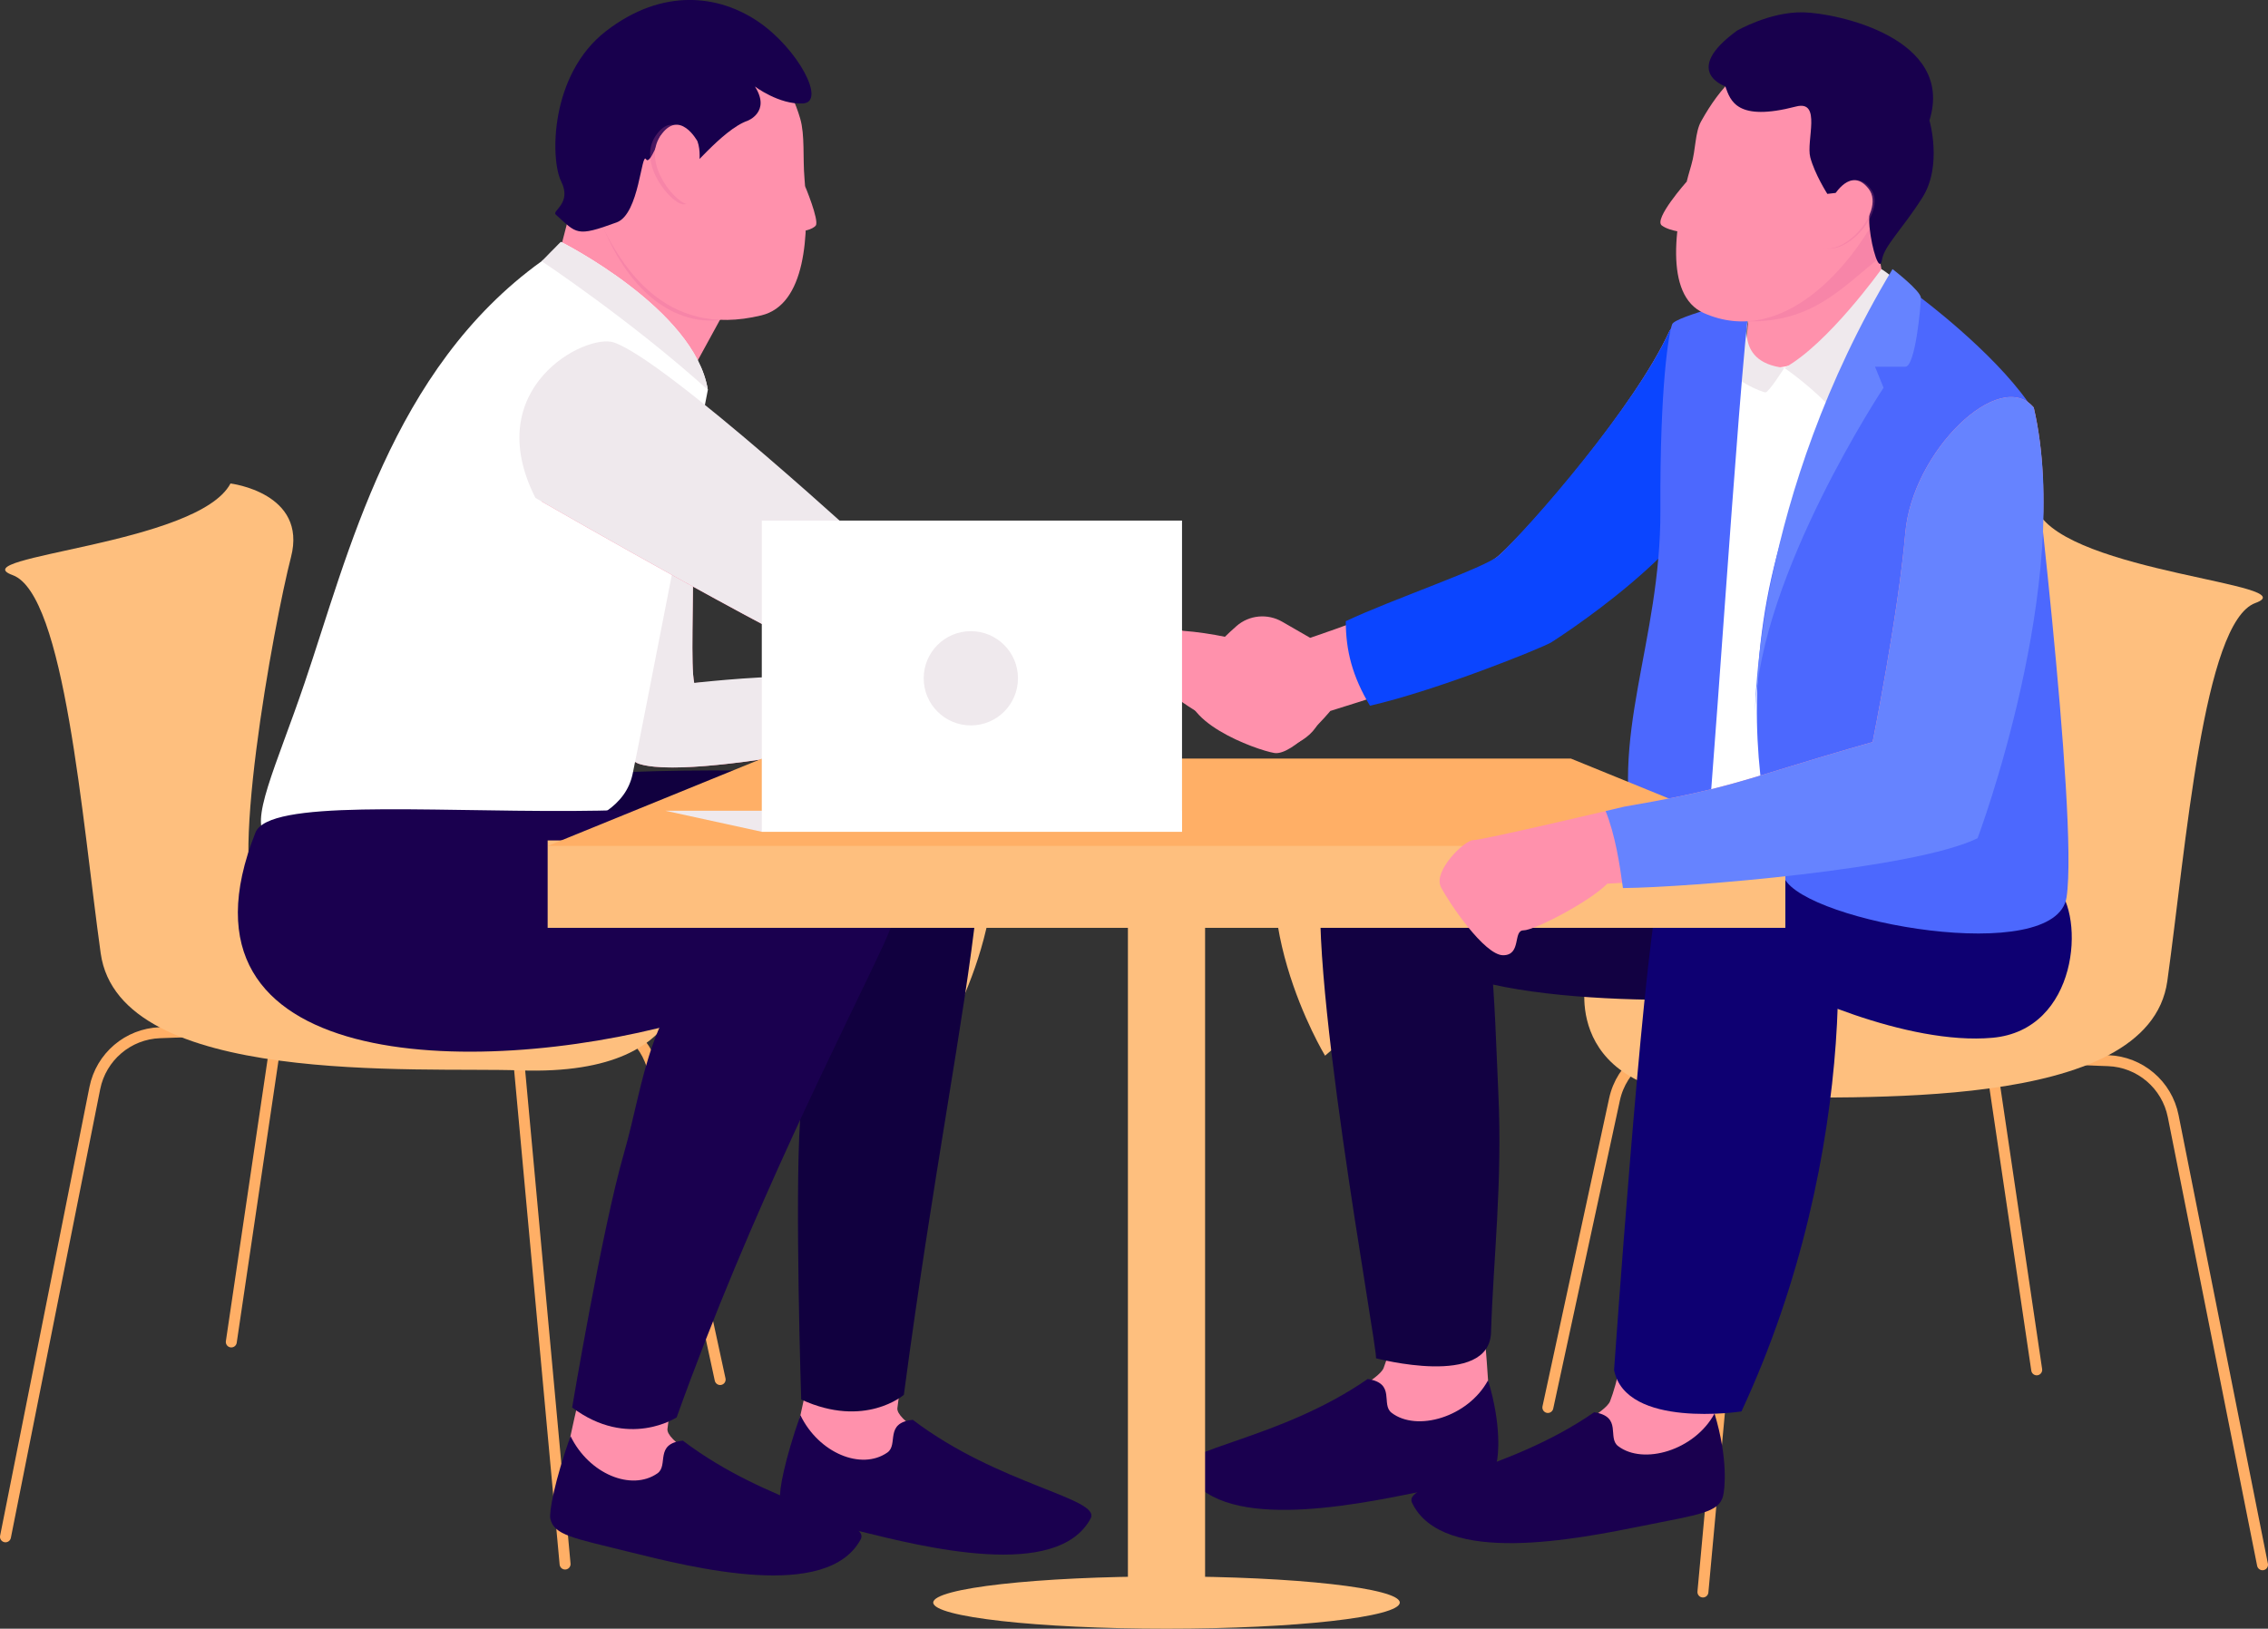 <?xml version="1.0" encoding="UTF-8"?>
<svg id="_レイヤー_2" data-name="レイヤー_2" xmlns="http://www.w3.org/2000/svg" width="413.8" height="297.22" viewBox="0 0 413.8 297.22">
  <rect x="0" y="0" width="413.8" height="297.22" fill="#333333" stroke="none"/>
  <defs>
    <style>
      .cls-1 {
        fill: #11003f;
      }

      .cls-2 {
        fill: #febf7e;
      }

      .cls-3 {
        fill: #120142;
      }

      .cls-4 {
        fill: #efe9ed;
      }

      .cls-5 {
        fill: #0e0072;
      }

      .cls-6 {
        fill: none;
        stroke: #ffaf66;
        stroke-linecap: round;
        stroke-miterlimit: 10;
        stroke-width: 2px;
      }

      .cls-7 {
        fill: #0b45ff;
      }

      .cls-8 {
        fill: #dd619b;
        opacity: .24;
      }

      .cls-9 {
        fill: #4c68fe;
      }

      .cls-10 {
        fill: #fff;
      }

      .cls-11 {
        fill: #ff91ac;
      }

      .cls-12 {
        fill: #1a004f;
      }

      .cls-13 {
        fill: #18004d;
      }

      .cls-14 {
        fill: #ffaf66;
      }

      .cls-15 {
        fill: #6683ff;
      }
    </style>
  </defs>
  <g id="_デザイン" data-name="デザイン">
    <g>
      <g>
        <polyline class="cls-6" points="103.1 285.42 94.54 192.37 50.83 186.58 42.2 244.89"/>
        <path class="cls-6" d="M1,280.45l16.3-81.88c1.14-5.71,6.05-9.9,11.87-10.11l77.31-2.84c6.09-.22,11.47,3.95,12.75,9.91l12.16,56.22"/>
        <path class="cls-2" d="M42.05,88.23s14.09,1.69,11.04,13.45c-3.05,11.75-12.06,60.6-5.34,64.32,6.71,3.73,76.75,7.97,76.75,7.97,0,0,4.97,22.57-29.68,21.36-18.39-.64-73.05,3.03-76.45-21.38-3.4-24.41-6.55-65.54-16.07-69-9.52-3.46,33.86-5.52,39.76-16.73Z"/>
      </g>
      <g>
        <polyline class="cls-6" points="310.7 290.52 319.26 197.47 362.97 191.68 371.6 249.98"/>
        <path class="cls-6" d="M412.8,285.55l-16.3-81.88c-1.14-5.71-6.05-9.9-11.87-10.11l-77.31-2.84c-6.09-.22-11.47,3.95-12.75,9.91l-12.16,56.22"/>
        <path class="cls-2" d="M371.75,93.32s-14.09,1.69-11.04,13.45c3.05,11.75,12.06,60.6,5.34,64.32-6.71,3.73-76.75,7.97-76.75,7.97,0,0-4.97,22.57,29.68,21.36,18.39-.64,73.05,3.03,76.45-21.38,3.4-24.41,6.55-65.54,16.07-69,9.52-3.46-33.86-5.52-39.76-16.73Z"/>
      </g>
      <path class="cls-2" d="M172.09,189.38l-12.07-10.37c3.35-13.98,12.19-43.29,12.19-43.29l.03-.03c2.35,1.41,4.2,3.23,5.43,5.55,10.95,20.88-5.58,48.14-5.58,48.14Z"/>
      <path class="cls-2" d="M241.76,192.65l12.07-10.37c-3.35-13.98-12.19-43.29-12.19-43.29l-.03-.03c-2.35,1.41-4.2,3.23-5.43,5.55-10.95,20.88,5.58,48.14,5.58,48.14Z"/>
      <g>
        <g>
          <path class="cls-11" d="M150.64,237.9c.06.93-8.21,33.34-6.95,35.31,2.06,3.25,3.6,2.78,13.59,5.25,11.97,2.97,31.47,7.59,40.23-1.89-6.64-3.5-34.28-15.4-33.78-19.61.43-3.61,2.59-19.07,2.59-19.07h-15.68Z"/>
          <path class="cls-12" d="M166.53,259.1c-5.23.56-2.55,4.51-4.63,5.97-4.74,3.31-12.52.1-15.86-6.81-2.89,8.18-3.94,13.88-3.68,15.09.66,3,4.17,3.52,14.16,6,11.97,2.97,36.38,9.13,42.47-2.25,1.97-3.69-16.84-6.12-32.45-18Z"/>
        </g>
        <g>
          <path class="cls-11" d="M108.69,241.69c.06.93-8.21,33.34-6.95,35.31,2.06,3.25,3.6,2.78,13.59,5.25,11.97,2.97,31.47,7.59,40.23-1.89-6.64-3.5-34.28-15.4-33.78-19.61.43-3.61,2.59-19.07,2.59-19.07h-15.68Z"/>
          <path class="cls-12" d="M124.58,262.9c-5.23.56-2.55,4.51-4.63,5.97-4.74,3.31-12.52.1-15.86-6.81-2.89,8.18-3.94,13.88-3.68,15.09.66,3,4.17,3.52,14.16,6,11.97,2.97,36.38,9.13,42.47-2.25,1.97-3.69-16.84-6.12-32.45-18Z"/>
        </g>
        <path class="cls-1" d="M169.99,142.31c-65.18-5.57-112.68,3.62-121.2,10.44-8.52,6.81.55,32.37,21.85,30.24,21.3-2.13,77.57-9.78,87.17-11.5,20.59-3.69,17.37-28.73,12.18-29.18Z"/>
        <path class="cls-11" d="M122.07,69.55c6.86,11.99,3.25,48.84,4.59,55.09,0,0,21.29-1.49,28.74,0,0,0,10.65.57,23.85,14.77,0,0-.21,2.06-1.6,1.85-1.38-.21-11.18-5-12.78-5.75-1.6-.75-.04,2.08-1.38,3.9-1.01,1.37-2.48,1.49-3.33,0-.85-1.49-.72-3.9-1.68-4.12s-2.5.59-3.8.57c0,0-29.74,6.18-38.05,3.55-8.31-2.63-19.45-52.25-17.6-58.64,1.84-6.39,19.01-18.24,23.03-11.22Z"/>
        <path class="cls-4" d="M144.83,123.43c-8.29.04-18.17,1.2-18.17,1.2-1.34-6.25,2.27-43.09-4.59-55.09-4.02-7.02-21.18,4.83-23.03,11.22-1.84,6.39,9.3,56.01,17.6,58.64,5.78,1.83,21.91-.6,31.21-2.25.16-4.27-.15-9.07-3.02-13.72Z"/>
        <path class="cls-11" d="M134.43,52.75l-16.95,30.99s-19.79-19.59-19.79-20.23,5.96-23.48,5.96-23.48c0,0,15.87-7.72,30.78,12.72Z"/>
        <path class="cls-8" d="M111.91,35.25s.39,2.04-1.61,6.85c8.31,19.07,21.06,16.26,21.06,16.26-11.88-22.34-19.45-23.11-19.45-23.11Z"/>
        <path class="cls-11" d="M146,21.65c.88,3.05.45,7.11.78,10.92.9,10.4.2,23.02-7.86,24.98-17.64,4.29-25.93-8.81-30.61-19.7-4.68-10.88-.2-23.76,10.38-27.8,14.45-5.52,23.88-.24,27.31,11.6Z"/>
        <path class="cls-11" d="M146.88,33.95s2.59,6.2,1.97,7.19c-.41.65-3.02,1.58-3.05.4-.03-1.19.64-3.87,1.08-7.58Z"/>
        <path class="cls-10" d="M129.15,71.14s-12.74,65.57-13.73,70.12c-.63,2.93-2.35,5.06-4.71,6.73-19.96,14.21-53.54,10.46-61.92,4.76-3.58-2.44,1.62-12.89,6.78-28.11,7.96-23.35,15.83-57.25,43.26-76.98,1.35-.97,2.32-2.38,3.52-3.52,0,0,24.41,12.25,26.79,26.99Z"/>
        <path class="cls-12" d="M46.61,151.93c2.41-6.06,30.27-3.82,57.78-3.94,25.26-.11,49.87-3.09,52.86-.64,6.25,5.11,2.95,29.44-33.68,39.38-36.63,9.94-94.43,9.18-76.96-34.8Z"/>
        <path class="cls-1" d="M146.18,255.4s-1.18-36.65-.2-51c.98-14.35,5.68-34.46,7.55-40.05,4.44-13.27,11.27-22.23,16.47-22.04,3.31.12,10.13,5.59,8.23,23.02-2.27,20.81-8,49.15-13.32,89.21,0,0-7.12,6.2-18.72.86Z"/>
        <path class="cls-12" d="M104.39,256.85s5.44-32.46,9.42-46.28c3.98-13.82,4-26.17,18.48-39.8,14.48-13.63,20.69-23.95,25.73-22.68,3.21.81,10.59,8.34,3.21,24.24-7.38,15.9-24.14,48.27-37.77,86.32,0,0-8.85,5.86-19.07-1.8Z"/>
        <path class="cls-13" d="M137.7,15.76s4.44,3.36,8.78,3.12c4.34-.24-.92-10.01-8.11-14.91-7.19-4.9-17.46-6.26-27.77,1.68-10.31,7.95-10.22,23.45-8.21,27.46,2.01,4.01-1.77,5.36-.99,6.05,3.86,3.45,3.67,4.16,11.12,1.42,4.14-1.52,4.48-13.04,5.37-11.51.68,1.16,2.62-4.27,2.62-4.27,0,0,4.66-2.47,4.73,2.98.09,6.54-.16,2.42,0,3.3.16.88,6.47-7.42,11.15-9.04,0,0,4.32-1.63,1.33-6.28Z"/>
        <path class="cls-11" d="M215.88,115.12s-40.25-10.98-55.87-12.69c0,0-43.71-39.95-49.03-39.62-5.32.33-22.36,8.55-12.15,28.71,0,0,51.67,29.71,57.45,30.56,5.78.85,37.3,6.81,58.03,5.11,0,0,15.62,11.07,20.16,9.37,4.54-1.7,8.16-4.46,6.53-11.93-.99-4.54-15.33-8.8-25.13-9.51Z"/>
        <path class="cls-8" d="M126.36,25.76s-3.3-6.06-6.75-.96c-3.45,5.1,2.98,12.52,5.11,12.49,1.79-.03,2.53-1.65,1.69-2.77-.84-1.12,1.18-5.28-.04-8.75Z"/>
        <path class="cls-11" d="M127.24,25.76s-3.3-6.06-6.75-.96c-3.45,5.1,2.98,12.52,5.11,12.49,1.79-.03,2.53-1.65,1.69-2.77-.84-1.12,1.18-5.28-.04-8.75Z"/>
        <path class="cls-4" d="M160.02,101.21s-38.43-35.49-48.03-38.72c-5.06-1.7-24.52,8.21-14.3,28.37,0,0,52.82,30.37,58.6,31.22,5.09.75,30.75,5.45,50.8,5.41,2.72-4.52,4.6-8.94,5.04-13.74-10.29-3.73-39.41-11.15-52.12-12.54Z"/>
        <path class="cls-4" d="M129.15,71.14c-14-12.63-30.31-23.47-30.31-23.47,1.15-1.2,2.32-2.38,3.52-3.52,0,0,24.41,12.25,26.79,26.99Z"/>
      </g>
      <path class="cls-11" d="M342.38,37.78s-.57,14.59,5.25,23.39c0,0-22.72,16.47-26.98,15.05-4.26-1.42-.71-27.26-.71-27.26l22.43-11.18Z"/>
      <path class="cls-3" d="M249.88,148.04c6.62-3.15,52.68,3.72,78.92,3.72,16.69,0,6.76,29.38-1.47,29.95-8.23.57-53.67,3.41-68.72-7.38-15.05-10.79-10.17-25.6-8.73-26.28Z"/>
      <path class="cls-11" d="M239.03,116.4s27.89-9.33,34.42-15.01c5.99-5.21,24.91-27.34,31.07-40.84.65-1.42,2.66-1.49,3.43-.13,2.84,4.99,7.35,14.79,5.76,24.74-2.27,14.2-29.25,29.81-31.8,31.23-2.56,1.42-27,9.59-39.19,13.35,0,0-6.81,8.23-10.22,7.67-3.41-.57-18.17-5.96-15.33-12.78,1.62-3.88,5.44-7.75,8.43-10.38,2.31-2.03,5.67-2.33,8.33-.8l5.1,2.94Z"/>
      <path class="cls-7" d="M307.97,60.47c-.78-1.37-2.81-1.35-3.46.09-6.16,13.49-25.24,35.45-31.07,40.83-2.39,2.2-19.64,8.05-27.9,11.97,0,5.37,1.19,10.03,4.41,15.43,12.36-2.85,30.94-10.37,33.04-11.54,0,0,28.45-17.9,30.72-32.1,1.59-9.91-2.89-19.69-5.74-24.69Z"/>
      <path class="cls-10" d="M340.8,57.04s-26.53,77.81-15.25,104.43c0,0-14.05,1.92-19.16-8.31-5.11-10.22,6.6-91.91,6.6-91.91,0,0,8.77,15.72,27.81-4.22Z"/>
      <path class="cls-4" d="M319.32,57.04s-3.55,9.03,6.23,10.09c0,0-2.82,4.47-3.43,4.47s-6.46-2.34-7.16-5.11c-.7-2.77.67-6.34,4.35-9.45Z"/>
      <path class="cls-9" d="M319.32,54.36s-13.62,3.36-14.22,4.79c-.6,1.43-2.27,11.04-2.16,33.97.11,24.15-9.68,41.62-4.29,61.9.8,3.03,11.36,2.84,12.21,2.84s6.41-90.01,8.46-103.5Z"/>
      <path class="cls-4" d="M343.27,49.11s-9.8,13.73-17.71,18.03c0,0,3.8,2.57,7.54,6.29,0,0,13.6-12.03,14.94-16.38,1.34-4.35-4.77-7.94-4.77-7.94Z"/>
      <g>
        <path class="cls-11" d="M269.86,230.83c-.1.93,3.21,34.03,1.87,35.95-2.21,3.15-3.73,2.61-13.81,4.64-12.09,2.43-31.78,6.17-40.11-3.7,6.79-3.2,33.08-14.12,34.63-18.07,2.62-6.69,4.78-23.62,4.78-23.62l12.65,4.8Z"/>
        <path class="cls-12" d="M249.54,251.65c5.2.8,2.34,4.62,4.36,6.17,4.58,3.52,13.95.81,17.6-5.94,2.52,8.31,1.87,13.9,1.55,15.09-.79,2.97-4.33,3.33-14.41,5.36-12.09,2.43-36.75,7.49-42.33-4.16-1.81-3.77,17.1-5.35,33.23-16.52Z"/>
      </g>
      <path class="cls-3" d="M251.05,247.87c.43-1.28-13.44-75.82-9.47-90.02,3.98-14.2,19.94-12.9,25.4-3.6,5.46,9.29,5.62,28.43,6.39,45.12.77,16.7-.9,30.08-1.33,43.78-.32,10.22-20.99,4.72-20.99,4.72Z"/>
      <path class="cls-8" d="M342.38,37.78l-22.43,11.18s-.61,3.79-1.01,9.69c11.72.15,17-6,24.01-11.64-.71-5.14-.56-9.23-.56-9.23Z"/>
      <path class="cls-11" d="M342.94,38.38c-5.01,10.07-17.64,25.13-32.08,18.75-7.29-3.23-5.42-16.46-2.27-27.05.82-2.76.65-5.89,1.77-7.92,7.37-13.31,16.37-14.59,25.36-10.11,9,4.48,12.22,16.27,7.21,26.34Z"/>
      <path class="cls-11" d="M307.75,33.13s-6.11,6.88-4.55,8.02c1.56,1.14,4.55,1.28,4.55,1.28v-9.3Z"/>
      <path class="cls-13" d="M314.79,15.76s-8.1-2.71,2.12-10.16c0,0,6.02-3.49,12.12-3.35,6.1.14,27.69,4.69,23,19.73,0,0,2.41,8.23-1.28,14.06-3.69,5.82-6.96,8.8-7.38,11.36-.43,2.56-1.85-1.85-2.27-5.96-.43-4.12,1.81-7.34-7.7-6.06,0,0-2.29-3.58-3.11-6.66-.8-3,2.15-10.52-2.61-9.28-10.79,2.81-11.96-1.03-12.89-3.68Z"/>
      <path class="cls-8" d="M334.94,35.76s3.12-5.53,6.39-1.27c3.27,4.26-5.68,13.98-10.08,9.93-1.96-1.8,1.56-2.41,1.99-4.54.43-2.13,1.7-4.12,1.7-4.12Z"/>
      <path class="cls-11" d="M334.57,35.76s3.12-5.53,6.39-1.27c3.27,4.26-5.68,13.98-10.08,9.93-1.96-1.8,1.56-2.41,1.99-4.54.43-2.13,1.7-4.12,1.7-4.12Z"/>
      <path class="cls-5" d="M319.32,148.92s50.42,7.09,55.81,12.7c5.4,5.61,4.04,26.34-11.58,27.76-15.62,1.42-37.35-8.52-43.03-12.21,0,0-18.87-8.22-1.2-28.24Z"/>
      <g>
        <path class="cls-11" d="M311.18,236.89c-.1.93,3.21,34.03,1.87,35.95-2.21,3.15-3.73,2.61-13.81,4.64-12.09,2.43-31.78,6.17-40.11-3.7,6.79-3.2,33.08-14.12,34.63-18.07,2.62-6.69,4.78-23.62,4.78-23.62l12.65,4.8Z"/>
        <path class="cls-12" d="M290.86,257.72c5.2.8,2.34,4.62,4.36,6.17,4.58,3.52,13.95.81,17.6-5.94,2.52,8.31,1.87,13.9,1.55,15.09-.79,2.97-4.33,3.33-14.41,5.36-12.09,2.43-36.75,7.49-42.33-4.16-1.81-3.77,17.1-5.35,33.23-16.52Z"/>
      </g>
      <path class="cls-5" d="M294.49,250.01s5.01-71.93,8.02-86.67c3.01-14.75,24.59-14.95,29.38-8.89,4.79,6.06,8.07,55.4-14.16,103.12,0,0-21.11,3.23-23.24-7.56Z"/>
      <path class="cls-9" d="M350.48,54.36s12.98,9.67,19.59,19.1c0,0,9.21,75.46,6.98,90.27-1.93,12.75-47.44,4.56-51.48-3.43-4.04-7.99-16.82-61.23,24.92-105.95Z"/>
      <path class="cls-15" d="M345.3,49.11s5.17,3.97,5.17,5.25-.99,12.56-2.84,12.56h-5.53l1.56,3.83s-22.57,34.07-23.43,58.99c0,0,0-38.97,25.07-80.64Z"/>
      <path class="cls-2" d="M255.39,292.45c0,2.64-19.06,4.77-42.56,4.77s-42.56-2.14-42.56-4.77,19.06-4.77,42.56-4.77,42.56,2.14,42.56,4.77Z"/>
      <rect class="cls-2" x="205.79" y="161.62" width="14.08" height="134.29"/>
      <rect class="cls-2" x="99.92" y="153.37" width="225.82" height="15.95"/>
      <polygon class="cls-14" points="325.74 154.38 99.92 154.38 139.05 138.43 286.61 138.43 325.74 154.38"/>
      <g>
        <polygon class="cls-4" points="138.99 151.79 121.39 147.95 215.66 147.95 215.66 151.79 138.99 151.79"/>
        <rect class="cls-10" x="138.99" y="95" width="76.67" height="56.79"/>
        <circle class="cls-4" cx="177.13" cy="123.78" r="8.6"/>
      </g>
      <path class="cls-11" d="M296.38,147.21s-25.84,6.1-27.54,6.1-7.38,5.68-5.96,8.52,7.95,12.49,11.36,12.49,1.76-4.54,3.72-4.54,11.9-5.11,15.3-8.52c0,0,53.48-2.68,66.82-9.21,0,0,18.36-45.88,10.98-77.68-6.25-7.38-22.15,7.97-23.43,22.87-1.28,14.9-5.97,38.18-5.97,38.18,0,0-6.43,1.8-14.9,4.4-10.97,3.37-15.48,4.83-30.38,7.38Z"/>
      <path class="cls-15" d="M371.06,74.37c-6.25-7.38-22.15,7.97-23.43,22.87-1.28,14.9-5.97,38.18-5.97,38.18,0,0-6.43,1.8-14.9,4.4-10.97,3.37-15.48,4.83-30.38,7.38,0,0-1.37.32-3.43.81,1.76,4.41,2.56,9.64,3.16,14.05,11.98-.11,53.25-3.48,64.7-9.09,0,0,17.63-46.8,10.25-78.6Z"/>
    </g>
  </g>
</svg>
